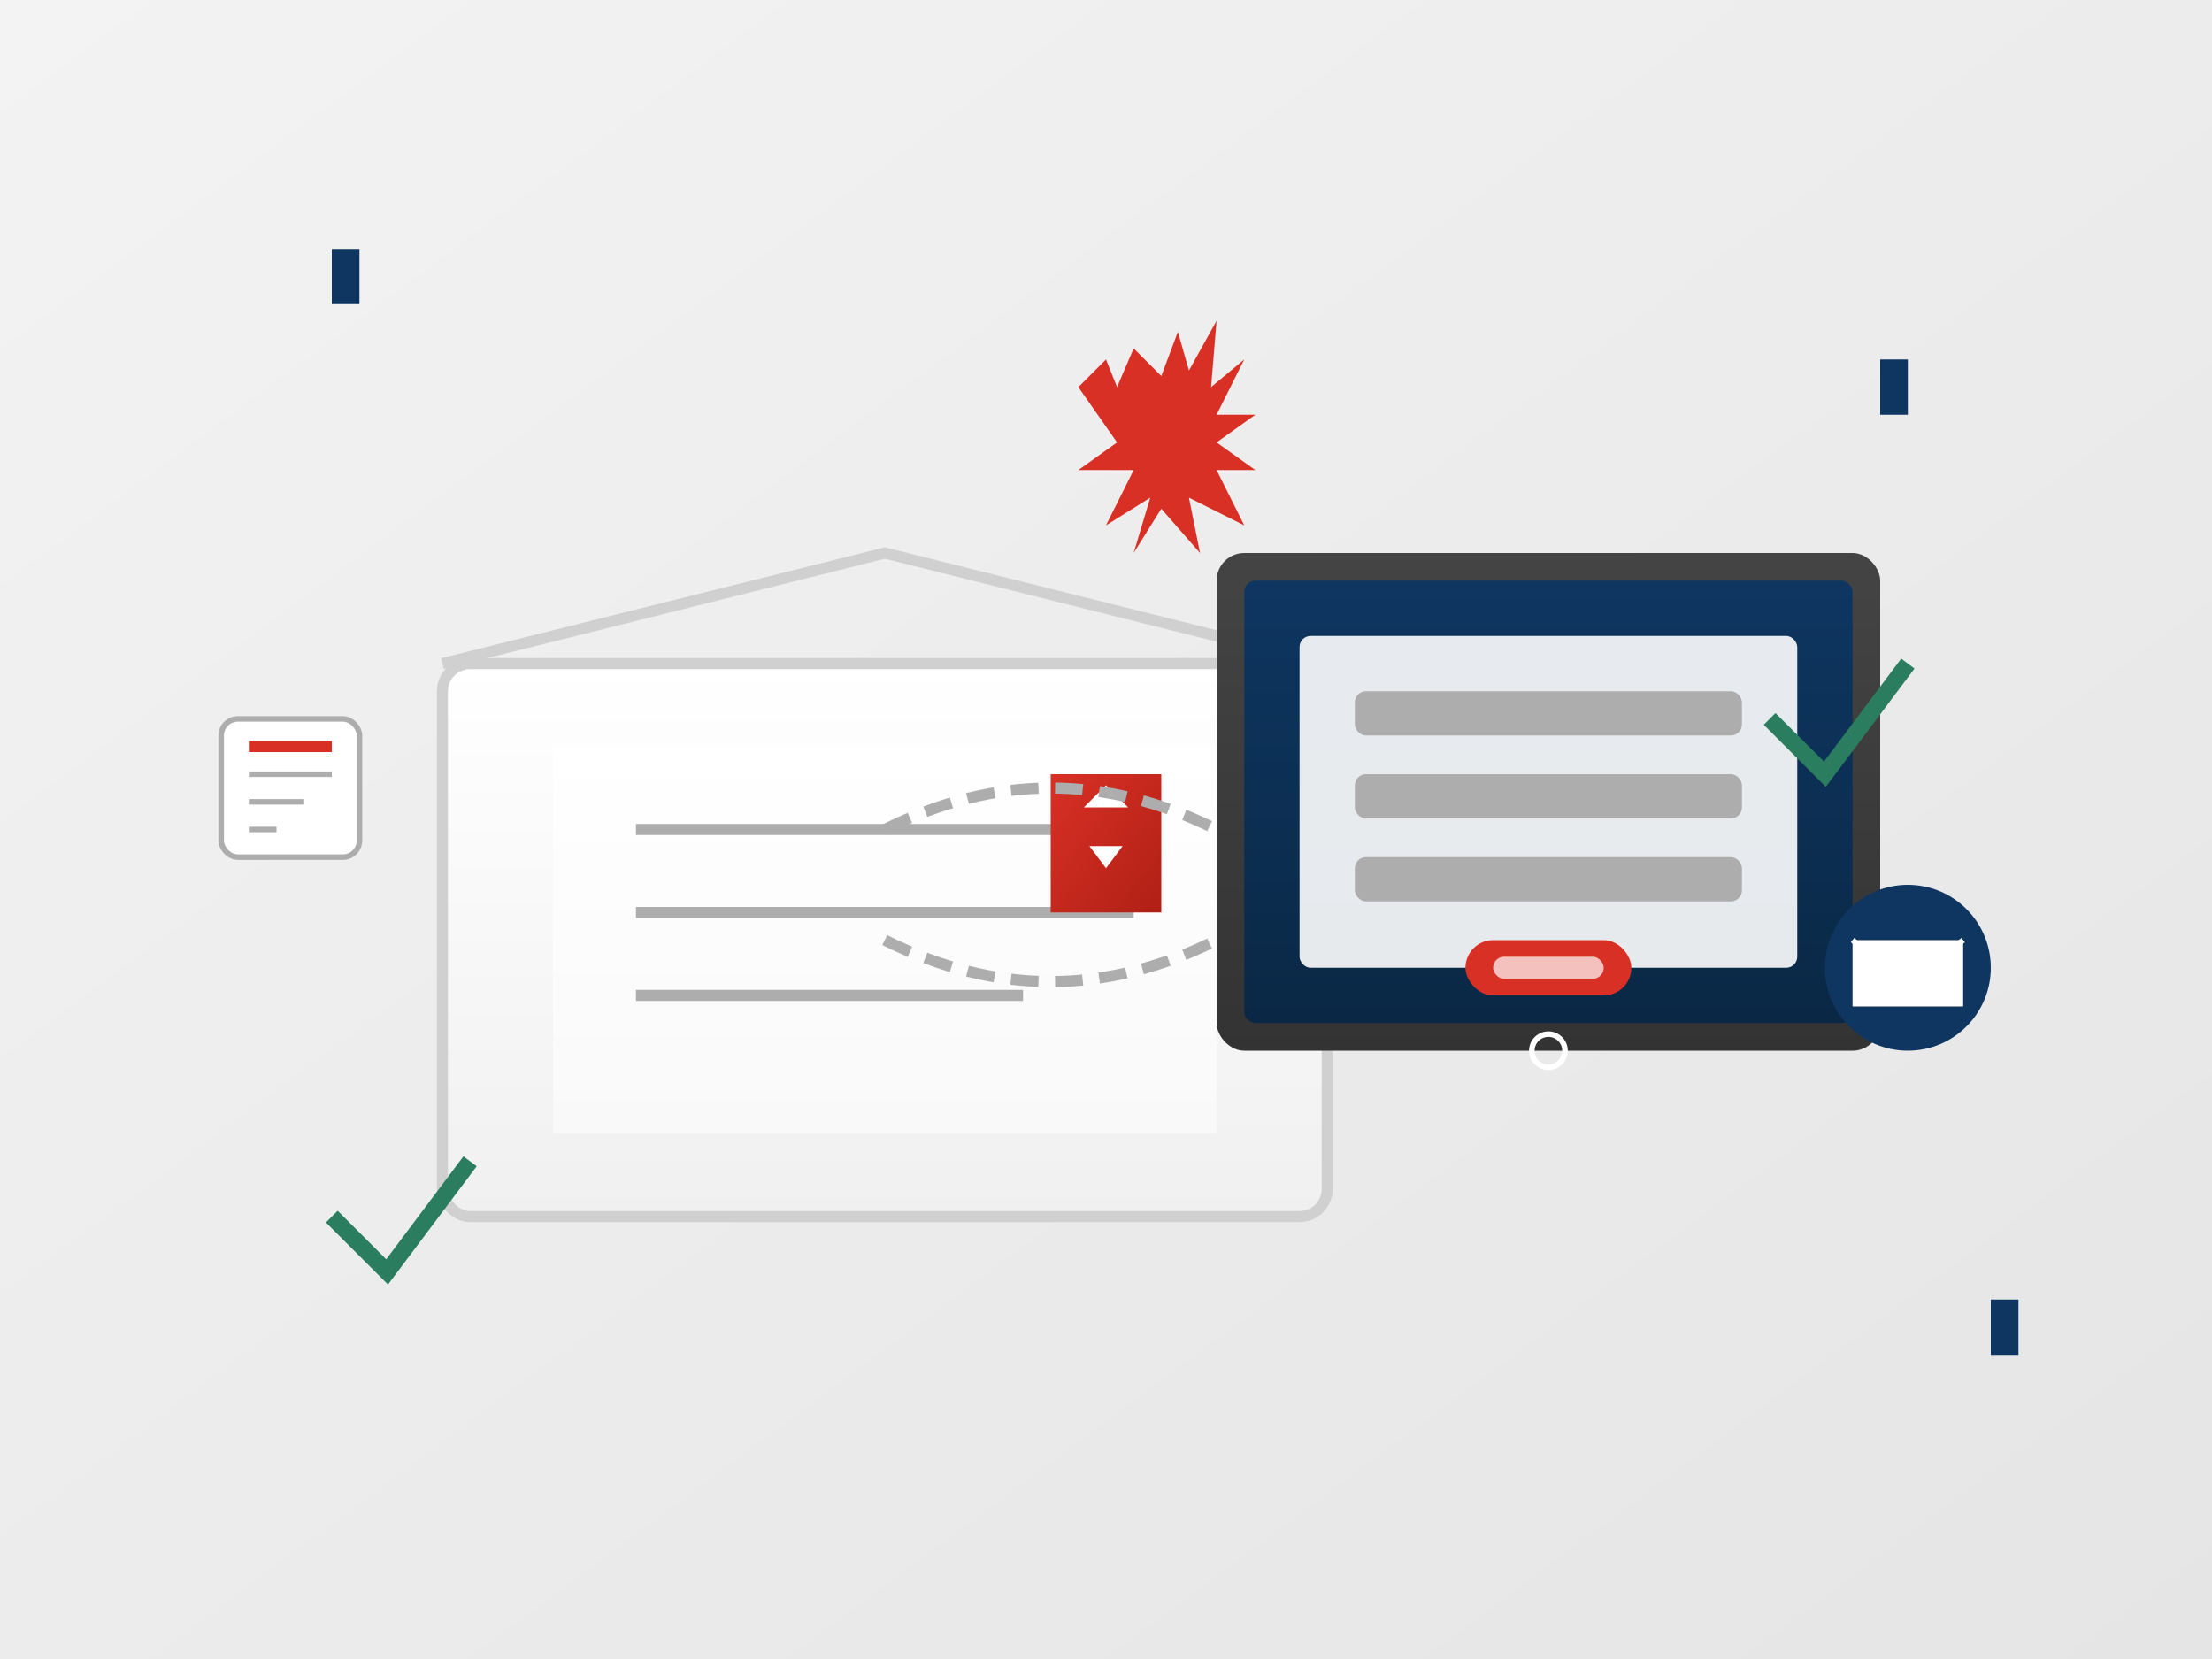 <?xml version="1.0" encoding="UTF-8"?>
<svg width="400" height="300" viewBox="0 0 400 300" xmlns="http://www.w3.org/2000/svg">
  <rect x="0" y="0" width="400" height="300" fill="#808080" stroke="none"/>
  <title>Newsletter Subscription</title>
  <defs>
    <linearGradient id="bgGradient" x1="0%" y1="0%" x2="100%" y2="100%">
      <stop offset="0%" stop-color="#f3f3f3" />
      <stop offset="100%" stop-color="#e5e5e5" />
    </linearGradient>
    <linearGradient id="envelopeGradient" x1="0%" y1="0%" x2="0%" y2="100%">
      <stop offset="0%" stop-color="#ffffff" />
      <stop offset="100%" stop-color="#f0f0f0" />
    </linearGradient>
    <linearGradient id="paperGradient" x1="0%" y1="0%" x2="0%" y2="100%">
      <stop offset="0%" stop-color="#ffffff" />
      <stop offset="100%" stop-color="#f9f9f9" />
    </linearGradient>
    <linearGradient id="stampGradient" x1="0%" y1="0%" x2="100%" y2="100%">
      <stop offset="0%" stop-color="#d93025" />
      <stop offset="100%" stop-color="#b02015" />
    </linearGradient>
    <linearGradient id="deviceGradient" x1="0%" y1="0%" x2="0%" y2="100%">
      <stop offset="0%" stop-color="#444444" />
      <stop offset="100%" stop-color="#333333" />
    </linearGradient>
    <linearGradient id="screenGradient" x1="0%" y1="0%" x2="0%" y2="100%">
      <stop offset="0%" stop-color="#0e3661" />
      <stop offset="100%" stop-color="#0a2845" />
    </linearGradient>
  </defs>
  
  <!-- Background -->
  <rect width="400" height="300" fill="url(#bgGradient)" />
  
  <!-- Mail elements - Envelope -->
  <g transform="translate(80, 90)">
    <!-- Envelope -->
    <rect x="0" y="30" width="160" height="100" rx="5" fill="url(#envelopeGradient)" stroke="#d0d0d0" stroke-width="2" />
    
    <!-- Envelope Flap (open) -->
    <path d="M0,30 L80,10 L160,30" fill="none" stroke="#d0d0d0" stroke-width="2" />
    
    <!-- Letter inside envelope -->
    <rect x="20" y="45" width="120" height="70" fill="url(#paperGradient)" />
    
    <!-- Letter lines (text content) -->
    <line x1="35" y1="60" x2="125" y2="60" stroke="#adadad" stroke-width="2" />
    <line x1="35" y1="75" x2="125" y2="75" stroke="#adadad" stroke-width="2" />
    <line x1="35" y1="90" x2="105" y2="90" stroke="#adadad" stroke-width="2" />
    
    <!-- Canadian Stamp -->
    <rect x="110" y="50" width="20" height="25" fill="url(#stampGradient)" />
    <path d="M116,56 L124,56 L120,52 Z" fill="white" /> <!-- Stylized maple leaf -->
    <path d="M117,63 L123,63 L120,67 Z" fill="white" />
  </g>
  
  <!-- Digital Device -->
  <g transform="translate(220, 100)">
    <!-- Tablet/iPad Device -->
    <rect x="0" y="0" width="120" height="90" rx="5" fill="url(#deviceGradient)" />
    <rect x="5" y="5" width="110" height="80" rx="2" fill="url(#screenGradient)" />
    
    <!-- Newsletter signup form on screen -->
    <rect x="15" y="15" width="90" height="60" rx="2" fill="white" opacity="0.9" />
    
    <!-- Form elements -->
    <rect x="25" y="25" width="70" height="8" rx="2" fill="#adadad" />
    <rect x="25" y="40" width="70" height="8" rx="2" fill="#adadad" />
    <rect x="25" y="55" width="70" height="8" rx="2" fill="#adadad" />
    
    <!-- Submit button -->
    <rect x="45" y="70" width="30" height="10" rx="5" fill="#d93025" />
    <rect x="50" y="73" width="20" height="4" rx="2" fill="white" opacity="0.7" />
    
    <!-- Home button -->
    <circle cx="60" cy="90" r="3" stroke="white" stroke-width="1" fill="none" />
  </g>
  
  <!-- Connection elements between mail and device -->
  <g stroke="#adadad" stroke-width="2" stroke-dasharray="5,3" fill="none">
    <path d="M160,150 C180,140 200,140 220,150" />
    <path d="M160,170 C180,180 200,180 220,170" />
  </g>
  
  <!-- Canadian maple leaf icon -->
  <g transform="translate(195, 50)">
    <path d="M0,20 L5,15 L7,20 L10,13 L15,18 L18,10 L20,17 L25,8 L24,20 L30,15 L25,25 L32,25 L25,30 L32,35 L25,35 L30,45 L20,40 L22,50 L15,42 L10,50 L13,40 L5,45 L10,35 L0,35 L7,30 L0,20" 
          fill="#d93025" />
  </g>
  
  <!-- Small decorative elements -->
  <!-- Plus symbols for added content -->
  <g fill="#0e3661">
    <path d="M50,50 L60,50 L60,45 L65,45 L65,55 L60,55 L60,50 L50,50" />
    <path d="M330,70 L340,70 L340,65 L345,65 L345,75 L340,75 L340,70 L330,70" />
    <path d="M350,240 L360,240 L360,235 L365,235 L365,245 L360,245 L360,240 L350,240" />
  </g>
  
  <!-- Check marks for successful subscription -->
  <path d="M320,130 L330,140 L345,120" stroke="#2a7e5f" stroke-width="3" fill="none" />
  <path d="M60,220 L70,230 L85,210" stroke="#2a7e5f" stroke-width="3" fill="none" />
  
  <!-- Email notification icon -->
  <g transform="translate(330, 160)">
    <circle cx="15" cy="15" r="15" fill="#0e3661" />
    <rect x="5" y="10" width="20" height="12" fill="white" />
    <path d="M5,10 L15,18 L25,10" fill="none" stroke="white" stroke-width="1" />
  </g>
  
  <!-- Calendar/Schedule icon -->
  <g transform="translate(40, 130)">
    <rect x="0" y="0" width="25" height="25" rx="3" fill="white" stroke="#adadad" stroke-width="1" />
    <line x1="5" y1="5" x2="20" y2="5" stroke="#d93025" stroke-width="2" />
    <line x1="5" y1="10" x2="20" y2="10" stroke="#adadad" stroke-width="1" />
    <line x1="5" y1="15" x2="15" y2="15" stroke="#adadad" stroke-width="1" />
    <line x1="5" y1="20" x2="10" y2="20" stroke="#adadad" stroke-width="1" />
  </g>
</svg>